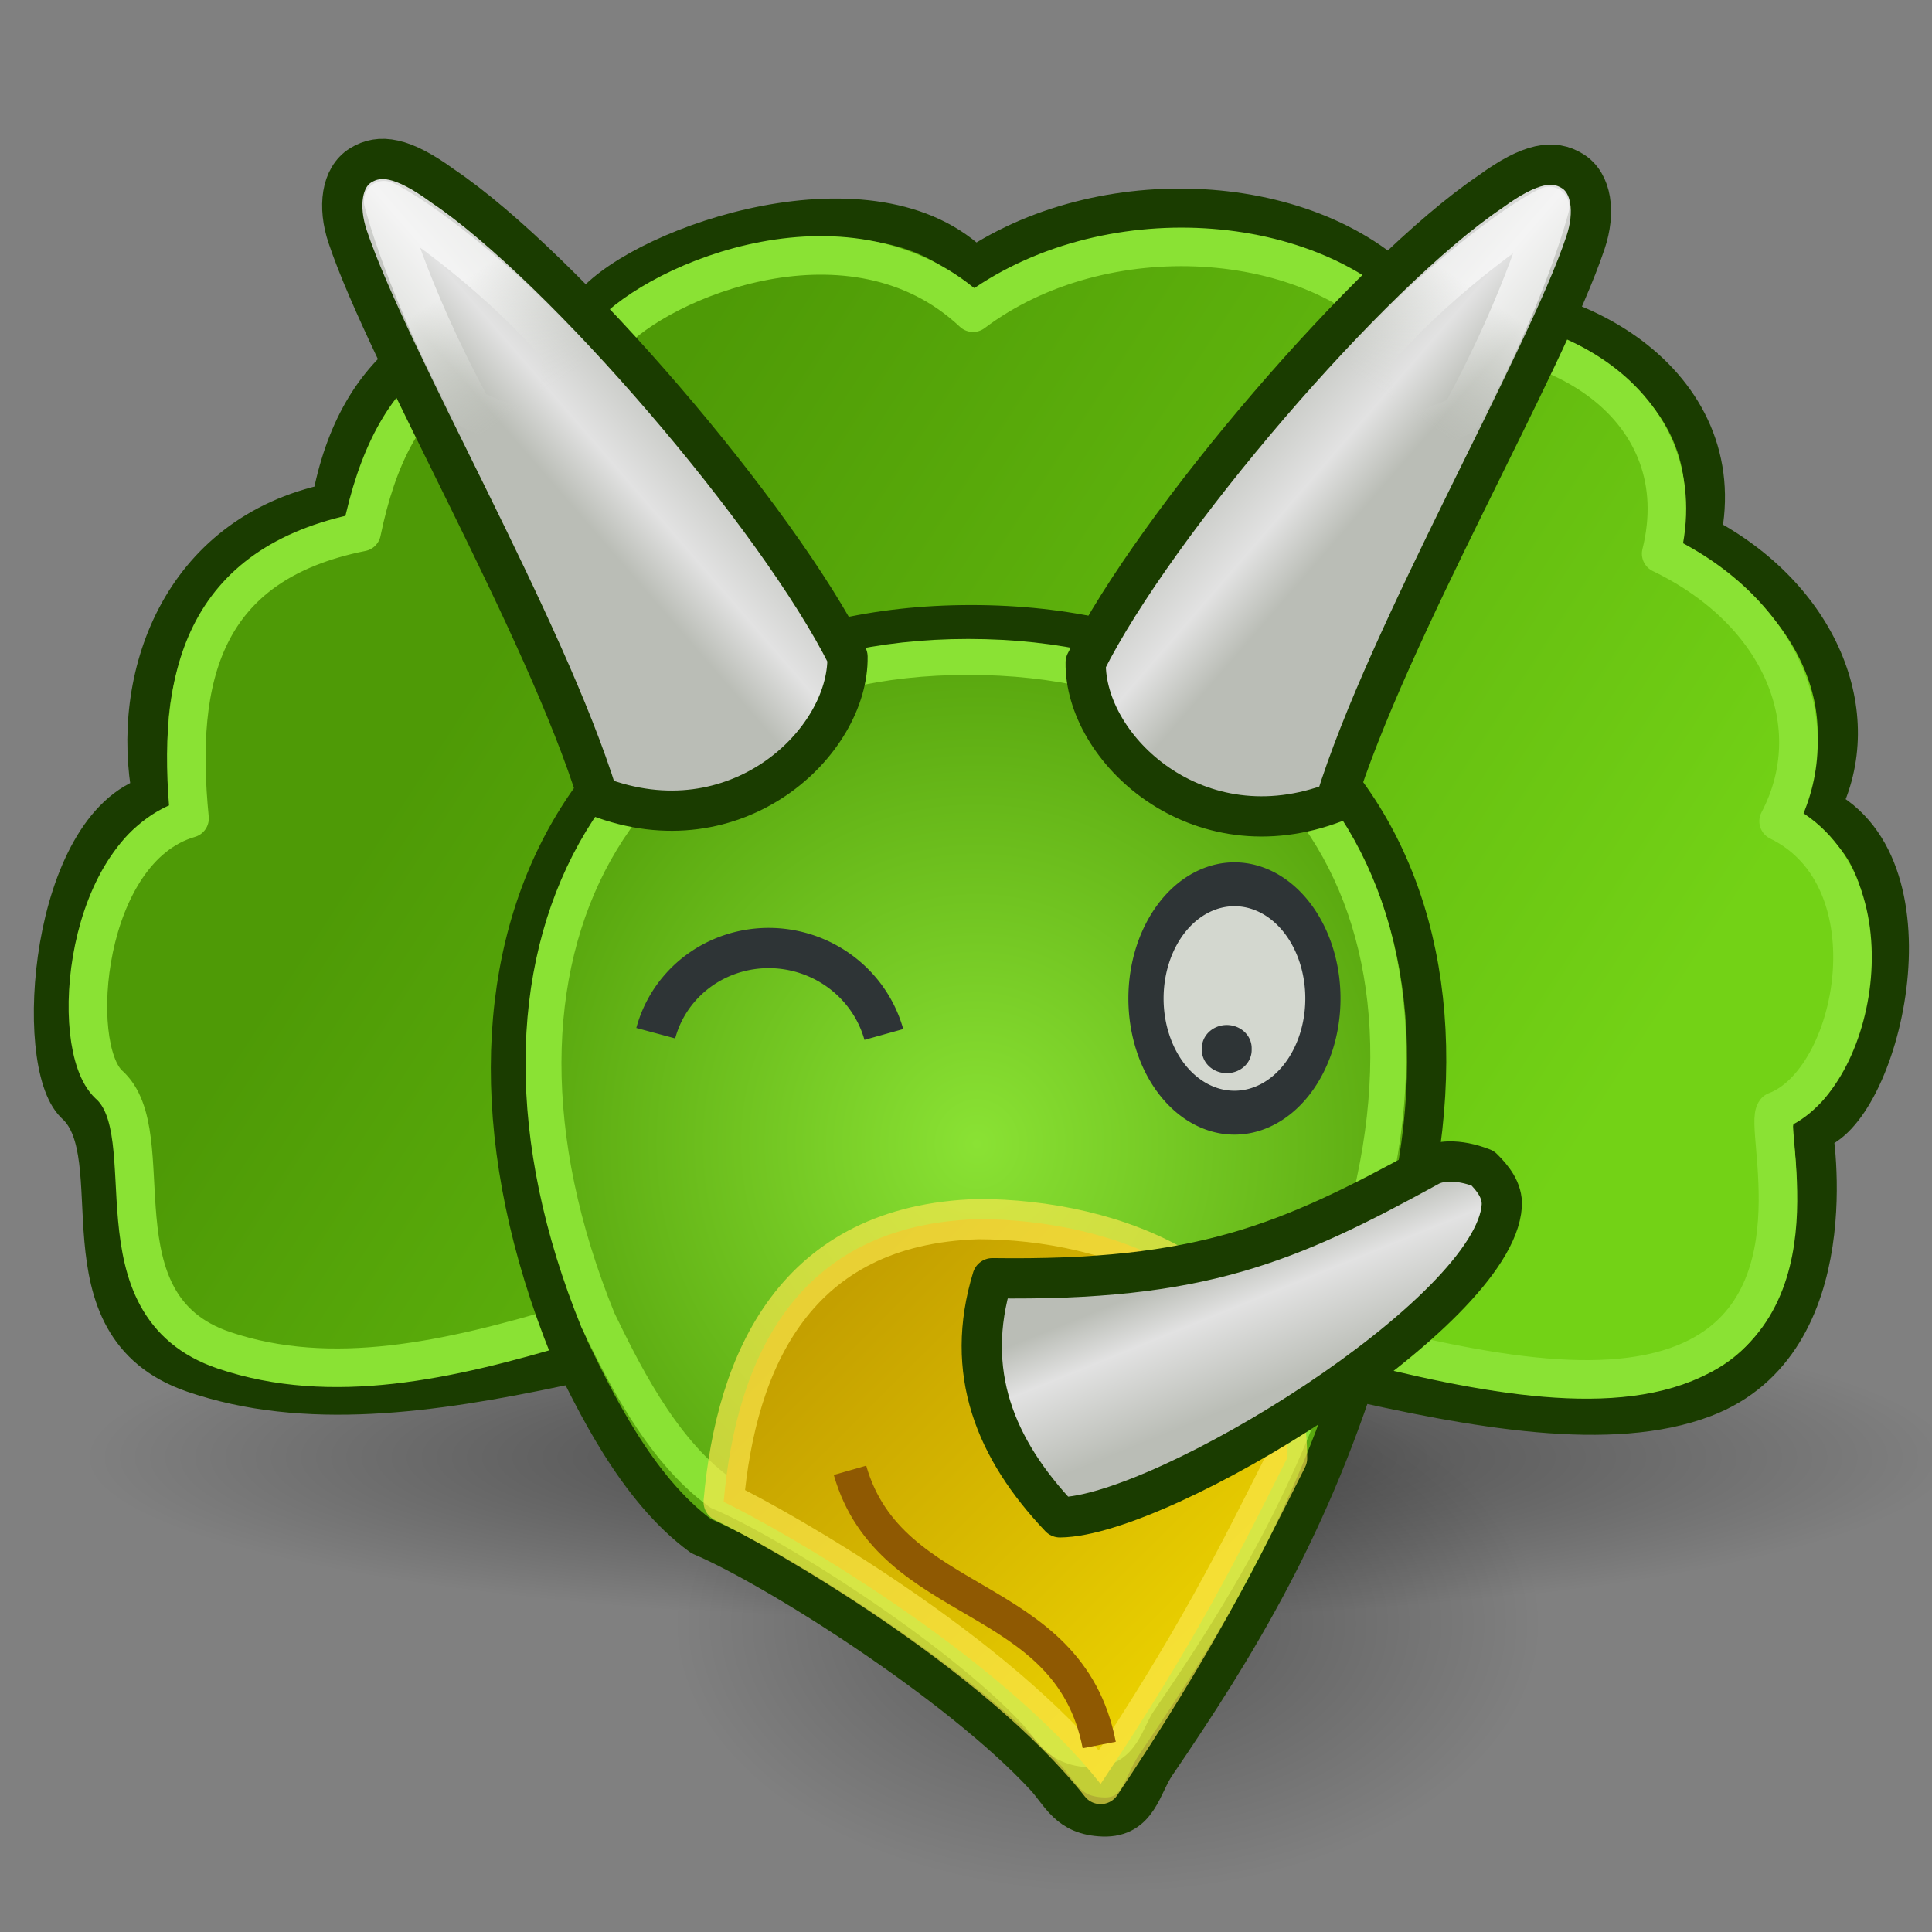 <?xml version="1.0" encoding="UTF-8" standalone="no"?>
<!-- Created with Inkscape (http://www.inkscape.org/) -->
<svg
   xmlns:dc="http://purl.org/dc/elements/1.1/"
   xmlns:cc="http://web.resource.org/cc/"
   xmlns:rdf="http://www.w3.org/1999/02/22-rdf-syntax-ns#"
   xmlns:svg="http://www.w3.org/2000/svg"
   xmlns="http://www.w3.org/2000/svg"
   xmlns:xlink="http://www.w3.org/1999/xlink"
   xmlns:sodipodi="http://sodipodi.sourceforge.net/DTD/sodipodi-0.dtd"
   xmlns:inkscape="http://www.inkscape.org/namespaces/inkscape"
   width="48px"
   height="48px"
   id="svg1307"
   sodipodi:version="0.32"
   inkscape:version="0.45"
   sodipodi:docbase="/media/data/Images/Vectoriel"
   sodipodi:docname="Triceratops.svg"
   inkscape:export-filename="/home/ulisse/Desktop/greasemonkey/greasemonkey.png"
   inkscape:export-xdpi="90"
   inkscape:export-ydpi="90"
   inkscape:output_extension="org.inkscape.output.svg.inkscape"
   sodipodi:modified="true">
  <rect width="100%" height="100%" fill="#808080" stroke="none"/>
  <defs
     id="defs1309">
    <linearGradient
       id="linearGradient28646"
       inkscape:collect="always">
      <stop
         id="stop28648"
         offset="0"
         style="stop-color:#ffffff;stop-opacity:1" />
      <stop
         id="stop28650"
         offset="1"
         style="stop-color:#d3d7cf;stop-opacity:0;" />
    </linearGradient>
    <linearGradient
       id="linearGradient28620">
      <stop
         style="stop-color:#babdb6;stop-opacity:1;"
         offset="0"
         id="stop28622" />
      <stop
         id="stop28628"
         offset="0.346"
         style="stop-color:#e2e2e2;stop-opacity:1;" />
      <stop
         style="stop-color:#babdb6;stop-opacity:1;"
         offset="1"
         id="stop28624" />
    </linearGradient>
    <linearGradient
       inkscape:collect="always"
       id="linearGradient28612">
      <stop
         style="stop-color:#ffffff;stop-opacity:1"
         offset="0"
         id="stop28614" />
      <stop
         style="stop-color:#d3d7cf;stop-opacity:0;"
         offset="1"
         id="stop28616" />
    </linearGradient>
    <linearGradient
       inkscape:collect="always"
       id="linearGradient27574">
      <stop
         style="stop-color:#c4a000;stop-opacity:1"
         offset="0"
         id="stop27576" />
      <stop
         style="stop-color:#edd400;stop-opacity:1"
         offset="1"
         id="stop27578" />
    </linearGradient>
    <linearGradient
       inkscape:collect="always"
       id="linearGradient27519">
      <stop
         style="stop-color:#67c011;stop-opacity:1"
         offset="0"
         id="stop27521" />
      <stop
         style="stop-color:#fce94f;stop-opacity:1"
         offset="1"
         id="stop27523" />
    </linearGradient>
    <linearGradient
       inkscape:collect="always"
       id="linearGradient27359">
      <stop
         style="stop-color:#4e9a06;stop-opacity:1"
         offset="0"
         id="stop27361" />
      <stop
         style="stop-color:#73d216;stop-opacity:1"
         offset="1"
         id="stop27363" />
    </linearGradient>
    <linearGradient
       inkscape:collect="always"
       id="linearGradient2305">
      <stop
         style="stop-color:#000000;stop-opacity:1;"
         offset="0"
         id="stop2307" />
      <stop
         style="stop-color:#000000;stop-opacity:0;"
         offset="1"
         id="stop2309" />
    </linearGradient>
    <linearGradient
       id="linearGradient2297"
       inkscape:collect="always">
      <stop
         id="stop2299"
         offset="0"
         style="stop-color:#8ae234;stop-opacity:1" />
      <stop
         id="stop2301"
         offset="1"
         style="stop-color:#4e9a06;stop-opacity:1" />
    </linearGradient>
    <linearGradient
       id="linearGradient2251">
      <stop
         id="stop2253"
         offset="0"
         style="stop-color:#f6e1cf;stop-opacity:1;" />
      <stop
         style="stop-color:#e19d56;stop-opacity:1;"
         offset="0.5"
         id="stop3682" />
      <stop
         id="stop2255"
         offset="1"
         style="stop-color:#f4dcb7;stop-opacity:1" />
    </linearGradient>
    <linearGradient
       inkscape:collect="always"
       id="linearGradient2227">
      <stop
         style="stop-color:#8f5402;stop-opacity:1;"
         offset="0"
         id="stop2229" />
      <stop
         style="stop-color:#6e4001;stop-opacity:1"
         offset="1"
         id="stop2231" />
    </linearGradient>
    <linearGradient
       id="linearGradient2219">
      <stop
         style="stop-color:#ffffff;stop-opacity:1;"
         offset="0"
         id="stop2221" />
      <stop
         style="stop-color:#ffffff;stop-opacity:0.3;"
         offset="1"
         id="stop2223" />
    </linearGradient>
    <radialGradient
       inkscape:collect="always"
       xlink:href="#linearGradient2251"
       id="radialGradient2249"
       cx="-14.823"
       cy="20.156"
       fx="-14.823"
       fy="20.156"
       r="5.329"
       gradientUnits="userSpaceOnUse"
       gradientTransform="matrix(2.452,1.175,-1.324,2.806,46.039,-21.187)" />
    <radialGradient
       inkscape:collect="always"
       xlink:href="#linearGradient2251"
       id="radialGradient2263"
       cx="-3.065"
       cy="18.305"
       fx="-3.065"
       fy="18.305"
       r="5.331"
       gradientUnits="userSpaceOnUse"
       gradientTransform="matrix(3.556,0,0,3.556,7.835,-46.789)" />
    <linearGradient
       inkscape:collect="always"
       xlink:href="#linearGradient2227"
       id="linearGradient2271"
       x1="-10.735"
       y1="11.428"
       x2="-9.25"
       y2="18.441"
       gradientUnits="userSpaceOnUse" />
    <linearGradient
       inkscape:collect="always"
       xlink:href="#linearGradient2227"
       id="linearGradient2279"
       x1="-10.154"
       y1="10.911"
       x2="-7.959"
       y2="18.146"
       gradientUnits="userSpaceOnUse" />
    <radialGradient
       inkscape:collect="always"
       xlink:href="#linearGradient2305"
       id="radialGradient2311"
       cx="-6"
       cy="37.75"
       fx="-6"
       fy="37.75"
       r="14"
       gradientTransform="matrix(1,0,0,0.268,0,27.638)"
       gradientUnits="userSpaceOnUse" />
    <radialGradient
       inkscape:collect="always"
       xlink:href="#linearGradient2251"
       id="radialGradient3684"
       cx="24"
       cy="32.821"
       fx="24"
       fy="32.821"
       r="15"
       gradientTransform="matrix(2.784,0,0,1.962,-124.484,-11.007)"
       gradientUnits="userSpaceOnUse" />
    <radialGradient
       inkscape:collect="always"
       xlink:href="#linearGradient2297"
       id="radialGradient3697"
       cx="23.876"
       cy="20.204"
       fx="23.876"
       fy="20.204"
       r="16.972"
       gradientTransform="matrix(0.814,-1.1794777e-2,1.2504121e-2,0.863,4.584,11.268)"
       gradientUnits="userSpaceOnUse" />
    <linearGradient
       inkscape:collect="always"
       xlink:href="#linearGradient27359"
       id="linearGradient27368"
       gradientUnits="userSpaceOnUse"
       x1="14.348"
       y1="9.666"
       x2="39.042"
       y2="25.75"
       gradientTransform="translate(0.213,2.872)" />
    <linearGradient
       inkscape:collect="always"
       xlink:href="#linearGradient27519"
       id="linearGradient27517"
       x1="26.533"
       y1="37.75"
       x2="26.875"
       y2="46.173"
       gradientUnits="userSpaceOnUse"
       gradientTransform="translate(-2.121,-0.177)" />
    <linearGradient
       inkscape:collect="always"
       xlink:href="#linearGradient27574"
       id="linearGradient27580"
       x1="20.713"
       y1="30.322"
       x2="30.375"
       y2="40.045"
       gradientUnits="userSpaceOnUse"
       gradientTransform="translate(0,2)" />
    <linearGradient
       inkscape:collect="always"
       xlink:href="#linearGradient28646"
       id="linearGradient28618"
       x1="-8.936"
       y1="5.206"
       x2="-7"
       y2="8.014"
       gradientUnits="userSpaceOnUse"
       gradientTransform="translate(20.219,1.922)" />
    <linearGradient
       inkscape:collect="always"
       xlink:href="#linearGradient28620"
       id="linearGradient28636"
       x1="13.752"
       y1="10.045"
       x2="16.93"
       y2="7.289"
       gradientUnits="userSpaceOnUse"
       gradientTransform="translate(0,2)" />
    <linearGradient
       inkscape:collect="always"
       xlink:href="#linearGradient28620"
       id="linearGradient28642"
       gradientUnits="userSpaceOnUse"
       x1="13.752"
       y1="10.045"
       x2="16.93"
       y2="7.289"
       gradientTransform="matrix(-1,0,0,1,48.03,2.143)" />
    <linearGradient
       inkscape:collect="always"
       xlink:href="#linearGradient28612"
       id="linearGradient28644"
       gradientUnits="userSpaceOnUse"
       gradientTransform="matrix(-1,0,0,1,27.811,2.064)"
       x1="-8.936"
       y1="5.206"
       x2="-7"
       y2="8.014" />
    <linearGradient
       inkscape:collect="always"
       xlink:href="#linearGradient28620"
       id="linearGradient29646"
       x1="30.852"
       y1="29.112"
       x2="32.156"
       y2="32.338"
       gradientUnits="userSpaceOnUse"
       gradientTransform="translate(0,2)" />
    <radialGradient
       inkscape:collect="always"
       xlink:href="#linearGradient2305"
       id="radialGradient29650"
       gradientUnits="userSpaceOnUse"
       gradientTransform="matrix(1,0,0,0.268,0,27.638)"
       cx="-6"
       cy="37.75"
       fx="-6"
       fy="37.75"
       r="14" />
  </defs>
  <sodipodi:namedview
     id="base"
     pagecolor="#ffffff"
     bordercolor="#666666"
     borderopacity="0.745"
     inkscape:pageopacity="0.0"
     inkscape:pageshadow="2"
     inkscape:zoom="4"
     inkscape:cx="-84.289732"
     inkscape:cy="28.584217"
     inkscape:current-layer="layer1"
     showgrid="false"
     inkscape:grid-bbox="false"
     inkscape:document-units="px"
     inkscape:grid-points="false"
     gridspacingx="0.5px"
     gridspacingy="0.5px"
     gridempspacing="2"
     inkscape:window-width="1280"
     inkscape:window-height="725"
     inkscape:window-x="0"
     inkscape:window-y="25"
     fill="#729fcf"
     showguides="true"
     inkscape:guide-bbox="true"
     inkscape:showpageshadow="false"
     showborder="true" />
  <g
     id="layer1"
     inkscape:label="Layer 1"
     inkscape:groupmode="layer">
    <path
       sodipodi:type="arc"
       style="opacity:0.317;color:#000000;fill:url(#radialGradient29650);fill-opacity:1;fill-rule:evenodd;stroke:none;stroke-width:1;stroke-linecap:round;stroke-linejoin:round;marker:none;marker-start:none;marker-mid:none;marker-end:none;stroke-miterlimit:4;stroke-dasharray:none;stroke-dashoffset:0;stroke-opacity:1;visibility:visible;display:inline;overflow:visible"
       id="path29648"
       sodipodi:cx="-6"
       sodipodi:cy="37.75"
       sodipodi:rx="14"
       sodipodi:ry="3.75"
       d="M 8 37.75 A 14 3.75 0 1 1  -20,37.75 A 14 3.75 0 1 1  8 37.75 z"
       transform="matrix(0.768,0,0,1.782,32.131,-26.941)" />
    <path
       sodipodi:type="arc"
       style="opacity:0.485;color:#000000;fill:url(#radialGradient2311);fill-opacity:1;fill-rule:evenodd;stroke:none;stroke-width:1;stroke-linecap:round;stroke-linejoin:round;marker:none;marker-start:none;marker-mid:none;marker-end:none;stroke-miterlimit:4;stroke-dasharray:none;stroke-dashoffset:0;stroke-opacity:1;visibility:visible;display:inline;overflow:visible"
       id="path2303"
       sodipodi:cx="-6"
       sodipodi:cy="37.75"
       sodipodi:rx="14"
       sodipodi:ry="3.75"
       d="M 8 37.75 A 14 3.75 0 1 1  -20,37.75 A 14 3.75 0 1 1  8 37.75 z"
       transform="matrix(1.655,0,0,1.089,35.244,-4.907)" />
    <path
       style="fill:url(#linearGradient27368);fill-opacity:1;fill-rule:evenodd;stroke:#1a3c00;stroke-width:1;stroke-linejoin:round;stroke-miterlimit:4;stroke-dashoffset:0;stroke-opacity:1"
       d="M 1.876,27.419 C 0.826,26.404 1.248,20.538 3.79,19.767 C 3.238,16.874 4.458,13.289 8.239,12.503 C 8.884,8.966 11.177,7.559 14.747,7.58 C 16.065,6.072 21.727,4.126 24.206,6.651 C 27.569,4.403 32.848,4.775 35.147,7.525 C 39.125,7.094 43.046,9.588 42.254,13.302 C 45.181,14.822 46.384,17.761 45.22,20.056 C 48.243,21.564 46.652,27.733 45.032,28.092 C 45.032,28.092 45.944,33.34 42.33,34.714 C 37.74,36.459 28.982,32.38 23.212,32.358 C 17.443,32.337 10.335,36.003 4.806,34.1 C 1.363,32.914 3.329,28.722 1.876,27.419 z "
       id="path26388"
       sodipodi:nodetypes="cccccccccscsc" />
    <path
       style="fill:none;fill-opacity:1;fill-rule:evenodd;stroke:#8ae234;stroke-width:0.958;stroke-linejoin:round;stroke-miterlimit:4;stroke-dasharray:none;stroke-dashoffset:0;stroke-opacity:1"
       d="M 2.699,26.94 C 1.683,25.979 2.076,21.095 4.709,20.333 C 4.362,16.827 5.028,14.009 8.985,13.218 C 9.765,9.43 11.672,8.347 15.127,8.367 C 16.403,6.939 21.182,4.956 24.175,7.769 C 27.414,5.327 32.651,5.711 34.876,8.316 C 38.726,7.907 42.163,10.176 41.271,13.756 C 44.292,15.211 45.425,18.058 44.189,20.403 C 47.115,21.832 46.129,26.853 44.116,27.608 C 43.791,27.957 45.296,32.47 41.861,33.865 C 37.468,35.649 28.345,30.983 22.76,30.962 C 17.175,30.942 10.919,35.352 5.568,33.549 C 2.234,32.426 4.106,28.174 2.699,26.94 z "
       id="path28662"
       sodipodi:nodetypes="cccccccccscsc" />
    <path
       style="color:#000000;fill:url(#radialGradient3697);fill-opacity:1;fill-rule:evenodd;stroke:#1a3c00;stroke-width:0.972;stroke-linecap:round;stroke-linejoin:round;marker:none;marker-start:none;marker-mid:none;marker-end:none;stroke-miterlimit:4;stroke-dashoffset:0;stroke-opacity:1;visibility:visible;display:inline;overflow:visible"
       d="M 33.955,33.355 C 32.595,37.874 30.716,40.911 28.72,43.841 C 28.366,44.359 28.283,45.172 27.407,45.142 C 26.531,45.112 26.358,44.576 25.951,44.136 C 23.781,41.794 19.21,38.92 17.423,38.166 C 15.801,36.986 14.743,34.729 14.148,33.51 C 10.144,23.599 14.613,15.518 24.125,15.518 C 33.637,15.518 37.96,23.444 33.955,33.355 z "
       id="path1314"
       sodipodi:nodetypes="cszscczc" />
    <path
       style="color:#000000;fill:none;fill-opacity:1;fill-rule:evenodd;stroke:#8ae234;stroke-width:0.893;stroke-linecap:round;stroke-linejoin:round;marker:none;marker-start:none;marker-mid:none;marker-end:none;stroke-miterlimit:4;stroke-dashoffset:0;stroke-opacity:1;visibility:visible;display:inline;overflow:visible"
       d="M 33.117,32.662 C 31.863,36.803 30.131,39.585 28.29,42.269 C 27.964,42.744 27.888,43.489 27.08,43.461 C 26.273,43.433 26.113,42.942 25.737,42.54 C 23.737,40.394 19.523,37.761 17.876,37.07 C 16.38,35.99 15.405,33.921 14.857,32.804 C 11.164,23.724 15.285,16.321 24.054,16.321 C 32.823,16.321 36.809,23.582 33.117,32.662 z "
       id="path28667"
       sodipodi:nodetypes="cszscczc" />
    <path
       style="fill:url(#linearGradient28636);fill-opacity:1;fill-rule:evenodd;stroke:#1a3c00;stroke-width:1;stroke-linecap:round;stroke-linejoin:round;stroke-miterlimit:4;stroke-dasharray:none;stroke-opacity:1"
       d="M 14.852,19.787 C 13.549,15.567 9.649,8.897 8.638,5.882 C 8.388,5.137 8.481,4.405 8.96,4.108 C 9.433,3.816 10.002,3.891 10.997,4.618 C 13.99,6.631 19.33,12.86 21.056,16.316 C 21.087,18.447 18.29,21.112 14.852,19.787 z "
       id="path27370"
       sodipodi:nodetypes="ccsccc" />
    <path
       style="fill:url(#linearGradient27580);fill-opacity:1;fill-rule:evenodd;stroke:#fce94f;stroke-width:1;stroke-linejoin:round;stroke-miterlimit:4;stroke-dashoffset:0;stroke-opacity:0.665"
       d="M 31.977,36.229 C 30.758,38.661 29.71,40.781 27.344,44.323 C 24.751,41.041 19.386,37.99 17.979,37.314 C 18.289,33.798 19.756,30.422 24.307,30.289 C 27.576,30.289 31.977,31.74 31.977,36.229 z "
       id="path27563"
       sodipodi:nodetypes="ccccc" />
    <path
       style="fill:url(#linearGradient29646);fill-opacity:1;fill-rule:evenodd;stroke:#1a3c00;stroke-width:1;stroke-linecap:butt;stroke-linejoin:round;stroke-miterlimit:4;stroke-dasharray:none;stroke-opacity:1"
       d="M 24.656,31.757 C 29.832,31.83 31.989,30.904 35.515,28.969 C 35.738,28.847 36.197,28.774 36.839,29.025 C 37.076,29.259 37.336,29.57 37.311,29.959 C 37.138,32.619 28.89,37.676 26.333,37.698 C 24.724,36 23.944,34.089 24.656,31.757 z "
       id="path27491"
       sodipodi:nodetypes="cscscc" />
    <path
       style="fill:none;fill-rule:evenodd;stroke:#8f5902;stroke-width:0.838;stroke-linecap:butt;stroke-linejoin:miter;stroke-miterlimit:4;stroke-dasharray:none;stroke-opacity:1"
       d="M 27.31,43.354 C 26.551,39.449 22.125,40.052 21.118,36.529"
       id="path27493"
       sodipodi:nodetypes="cz" />
    <path
       sodipodi:type="arc"
       style="fill:#d3d7cf;fill-opacity:1;fill-rule:evenodd;stroke:#2e3436;stroke-width:0.985;stroke-linejoin:round;stroke-miterlimit:4;stroke-dasharray:none;stroke-dashoffset:0;stroke-opacity:1"
       id="path27541"
       sodipodi:cx="19.79899"
       sodipodi:cy="22.102215"
       sodipodi:rx="2.4748738"
       sodipodi:ry="2.563262"
       d="M 22.274 22.102 A 2.475 2.563 0 1 1  17.324,22.102 A 2.475 2.563 0 1 1  22.274 22.102 z"
       transform="matrix(-0.888,0,0,1.107,48.251,0.34)" />
    <path
       sodipodi:type="arc"
       style="fill:#2e3436;fill-opacity:1;fill-rule:evenodd;stroke:none;stroke-width:0.7;stroke-linejoin:round;stroke-miterlimit:4;stroke-dasharray:none;stroke-dashoffset:0;stroke-opacity:1"
       id="path27543"
       sodipodi:cx="-18.031223"
       sodipodi:cy="19.671534"
       sodipodi:rx="0.61871845"
       sodipodi:ry="0.57452428"
       d="M -17.413 19.672 A 0.619 0.575 0 1 1  -18.65,19.672 A 0.619 0.575 0 1 1  -17.413 19.672 z"
       transform="matrix(-1,0,0,1,12.447,6.392)" />
    <path
       transform="matrix(-0.966,-0.259,0.259,-0.966,14.961,27.254)"
       sodipodi:open="true"
       sodipodi:end="2.6179939"
       sodipodi:start="0"
       d="M -0.875,1.875 A 2.938,2.875 0 0 1 -6.356,3.312"
       sodipodi:ry="2.875"
       sodipodi:rx="2.9375"
       sodipodi:cy="1.875"
       sodipodi:cx="-3.8125"
       id="path2094"
       style="fill:none;fill-opacity:1;stroke:#2e3436;stroke-width:1;stroke-linecap:butt;stroke-miterlimit:4;stroke-dasharray:none;stroke-dashoffset:0;stroke-opacity:1"
       sodipodi:type="arc" />
    <path
       style="opacity:0.622;fill:none;fill-opacity:1;fill-rule:evenodd;stroke:url(#linearGradient28618);stroke-width:1;stroke-linecap:butt;stroke-linejoin:round;stroke-miterlimit:4;stroke-dasharray:none;stroke-opacity:1"
       d="M 11.719,10.174 C 10.089,7.181 9.54,4.995 9.54,4.995 C 10.291,5.329 12.521,6.992 13.961,8.7 C 13.98,10.334 13.801,11.19 11.719,10.174 z "
       id="path28586"
       sodipodi:nodetypes="cccc" />
    <path
       style="fill:url(#linearGradient28642);fill-opacity:1;fill-rule:evenodd;stroke:#1a3c00;stroke-width:1;stroke-linecap:round;stroke-linejoin:round;stroke-miterlimit:4;stroke-dasharray:none;stroke-opacity:1"
       d="M 33.178,19.929 C 34.481,15.709 38.381,9.04 39.392,6.025 C 39.642,5.28 39.549,4.548 39.069,4.251 C 38.597,3.958 38.028,4.034 37.033,4.76 C 34.039,6.774 28.7,13.003 26.974,16.459 C 26.942,18.589 29.74,21.255 33.178,19.929 z "
       id="path28638"
       sodipodi:nodetypes="ccsccc" />
    <path
       style="opacity:0.622;fill:none;fill-opacity:1;fill-rule:evenodd;stroke:url(#linearGradient28644);stroke-width:1;stroke-linecap:butt;stroke-linejoin:round;stroke-miterlimit:4;stroke-dasharray:none;stroke-opacity:1"
       d="M 36.311,10.316 C 37.941,7.323 38.49,5.137 38.49,5.137 C 37.739,5.472 35.509,7.134 34.069,8.843 C 34.05,10.476 34.228,11.332 36.311,10.316 z "
       id="path28640"
       sodipodi:nodetypes="cccc" />
  </g>
</svg>
